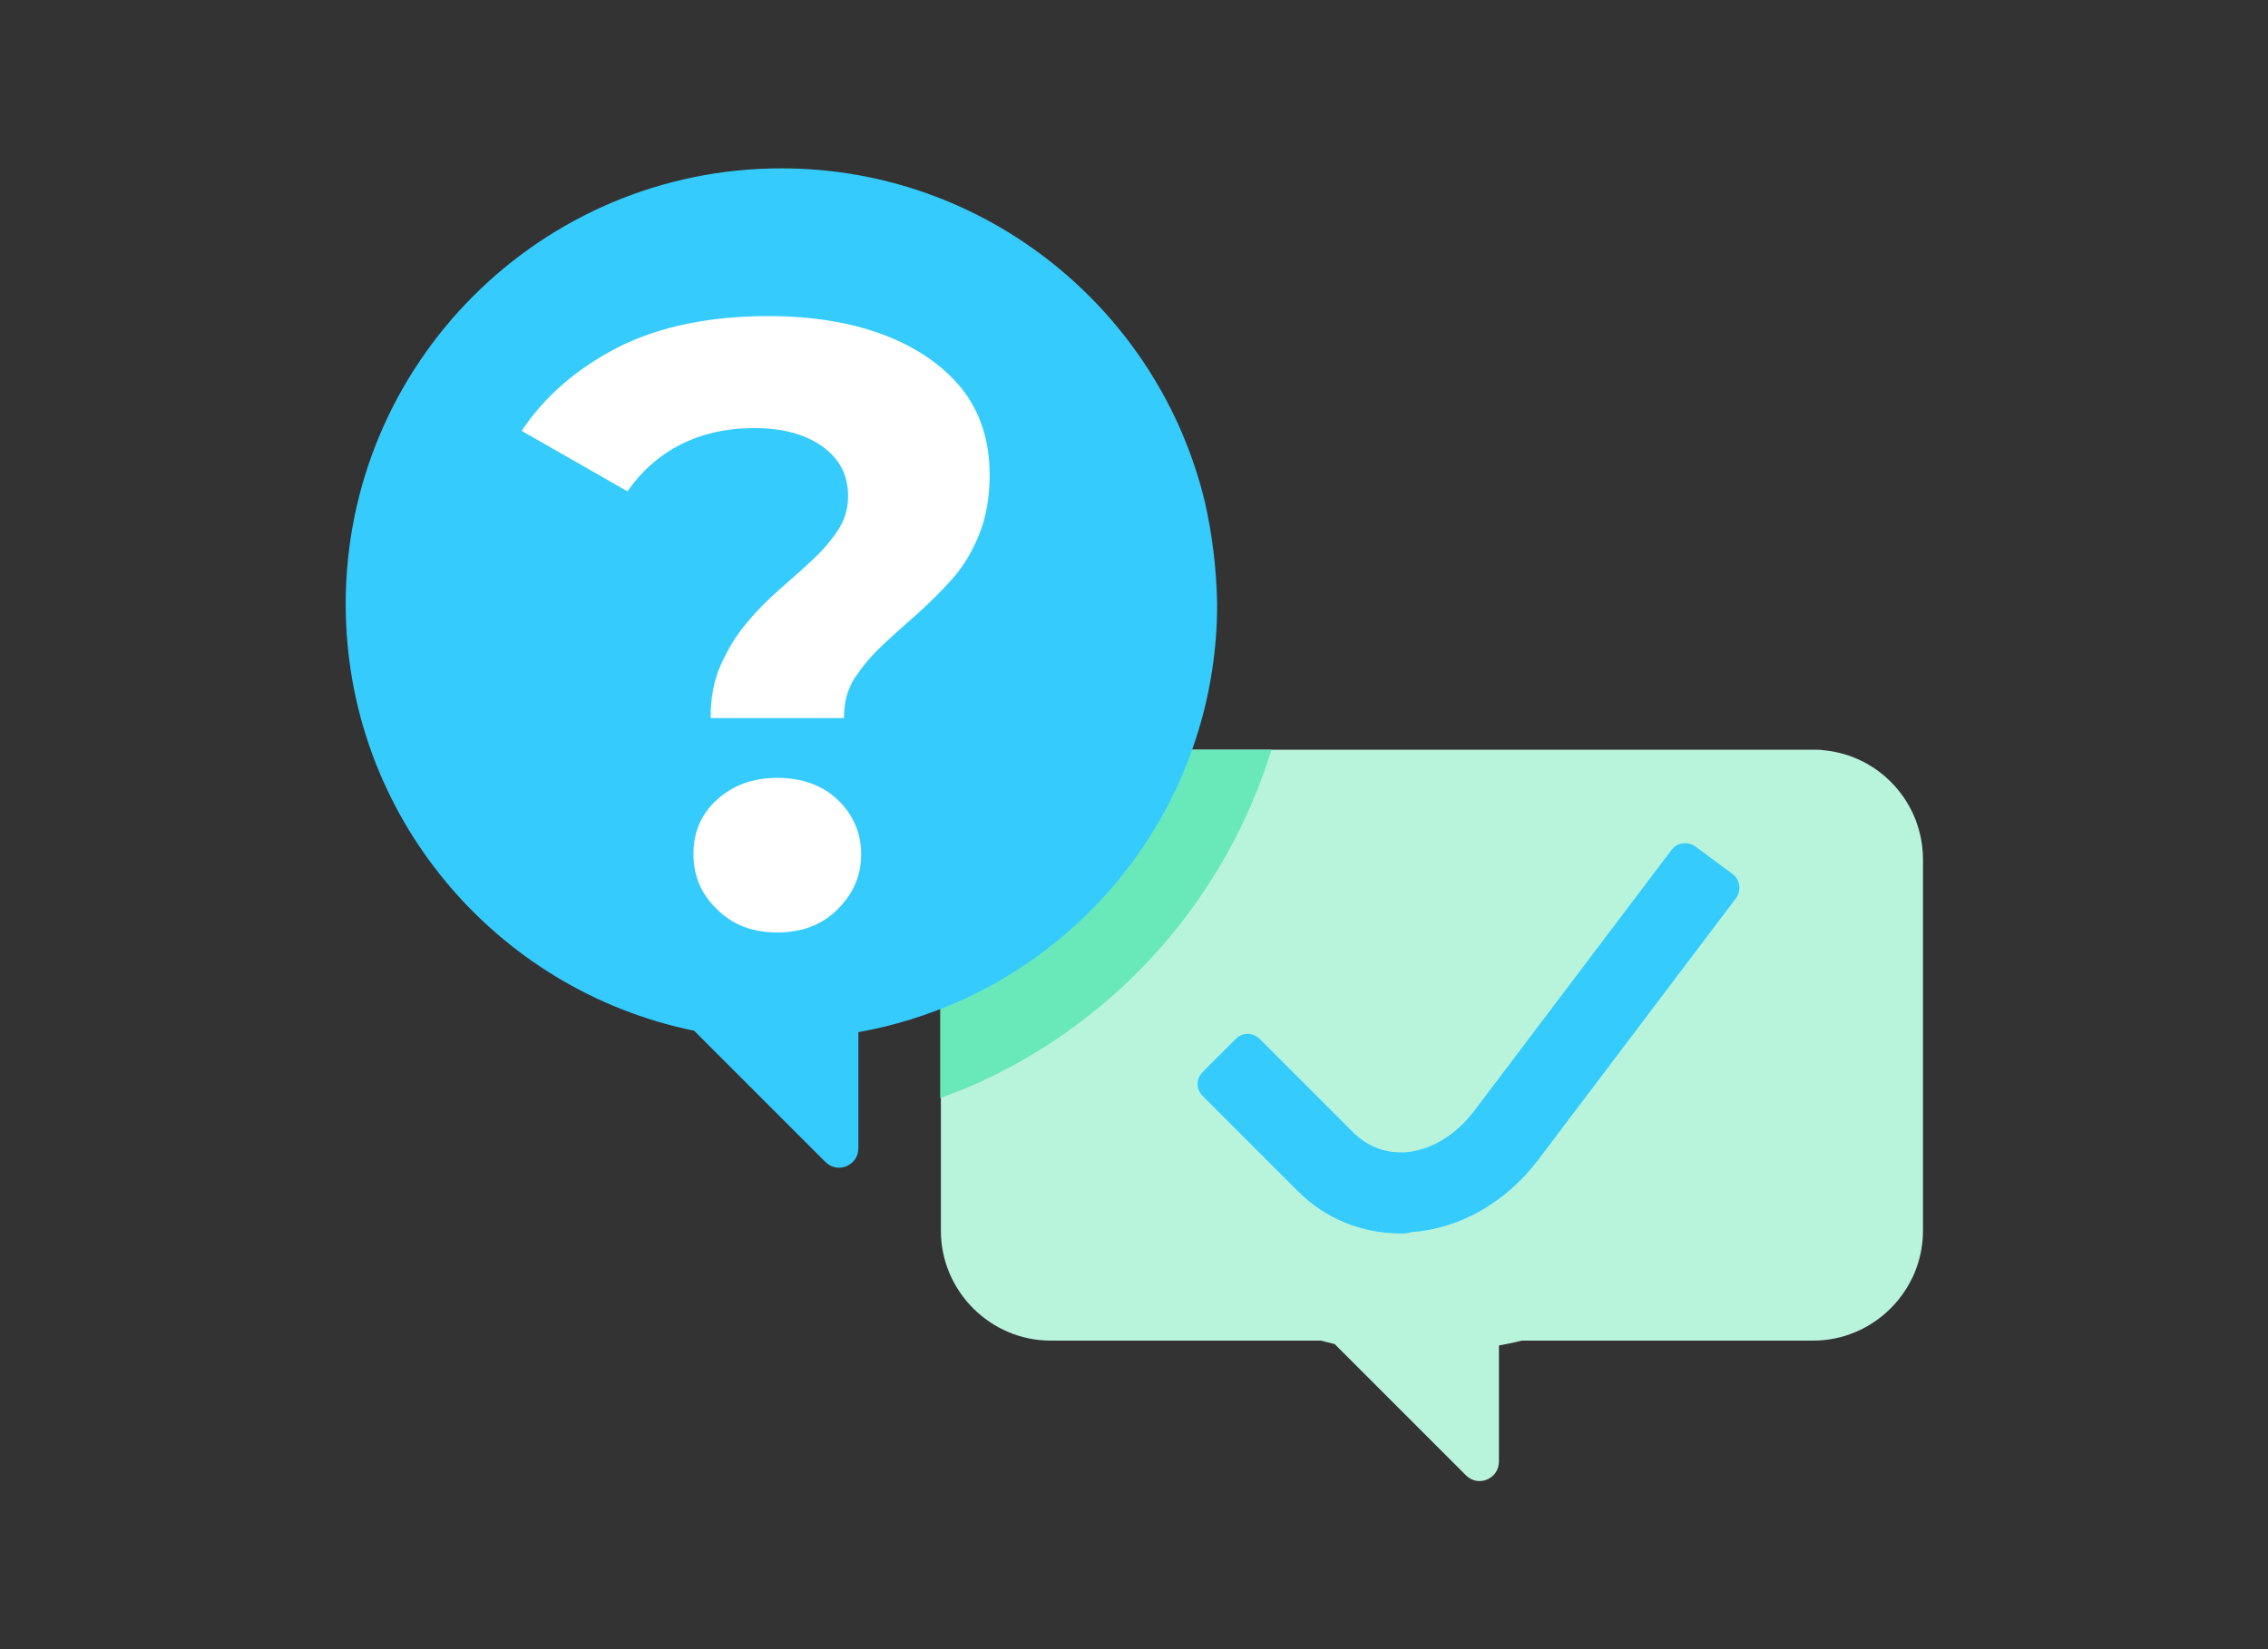 <?xml version="1.0" encoding="utf-8"?>
<!-- Generator: Adobe Illustrator 27.7.0, SVG Export Plug-In . SVG Version: 6.00 Build 0)  -->
<svg version="1.1" id="Layer_1" xmlns="http://www.w3.org/2000/svg" xmlns:xlink="http://www.w3.org/1999/xlink" x="0px" y="0px"
	 viewBox="0 0 330 240" style="enable-background:new 0 0 330 240;" xml:space="preserve">
<rect x="0" y="0" width="330" height="240" fill="#333333" stroke="none"/>
<style type="text/css">
	.st0{clip-path:url(#SVGID_00000079483855713770815080000013632779159176592793_);}
	.st1{fill:#B8F3DC;}
	.st2{fill:#69E8BA;}
	.st3{fill:#35CBFC;}
	.st4{fill:#35CBFC;enable-background:new    ;}
	.st5{fill:#FFFFFF;}
</style>
<g>
	<defs>
		<rect id="SVGID_1_" x="0" y="0" width="330" height="240"/>
	</defs>
	<clipPath id="SVGID_00000121252967750023387690000000711261921579594891_">
		<use xlink:href="#SVGID_1_"  style="overflow:visible;"/>
	</clipPath>
	<g style="clip-path:url(#SVGID_00000121252967750023387690000000711261921579594891_);">
		<path class="st1" d="M265.5,109.2c-0.6-0.1-1.2-0.1-1.7-0.1H152.9c-1.7,0-3.3,0.3-4.8,0.7c-6.5,2-11.2,8.1-11.2,15.3v54
			c0,8.8,7.2,16,16,16h39.3c0.7,0.2,1.3,0.3,2,0.5l19.1,19.1c1.8,1.8,4.8,0.5,4.8-2v-16.9c1.1-0.2,2.2-0.4,3.3-0.7h42.4
			c8.8,0,16-7.2,16-16v-54C279.8,116.8,273.5,110,265.5,109.2z"/>
		<path class="st2" d="M185,109.1h-32.2c-1.7,0-3.3,0.3-4.8,0.7c-6.5,2-11.2,8.1-11.2,15.3v34.7c1.9-0.7,3.7-1.4,5.5-2.2
			C163.2,148.1,178.5,130.2,185,109.1z"/>
		<path class="st3" d="M203.8,179.5c-5.7,0-11.1-2.2-15.1-6.3L175,159.5c-1-1-1-2.5,0-3.5l4.8-4.8c1-1,2.5-1,3.5,0l13.6,13.6
			c1.9,1.9,4.3,2.9,6.9,2.9c0.2,0,0.5,0,0.7,0c3.6-0.3,7.2-2.4,9.9-5.9l28.8-38.1c0.8-1.1,2.4-1.3,3.5-0.5l5.4,4
			c1.1,0.8,1.3,2.4,0.5,3.5l-28.8,38.1c-4.7,6.2-11.4,10-18.4,10.5C204.8,179.5,204.3,179.5,203.8,179.5z"/>
		<path class="st4" d="M175.3,73L175.3,73c-6.7-27.8-31.8-48.5-61.6-48.5c-35,0-63.4,28.4-63.4,63.4c0,30.7,21.8,56.2,50.7,62.1
			l19.1,19.1c1.8,1.8,4.8,0.5,4.8-2v-16.9c5.2-0.9,10.2-2.5,14.9-4.6c22-9.9,37.3-32,37.3-57.7C177,82.8,176.4,77.8,175.3,73z"/>
		<g>
			<path class="st5" d="M103.4,104.4c0-2.9,0.5-5.5,1.5-7.7c1-2.2,2.2-4.2,3.7-6s3.1-3.4,4.8-4.9c1.7-1.5,3.3-2.9,4.8-4.3
				c1.5-1.4,2.7-2.8,3.7-4.3c1-1.5,1.5-3.2,1.5-5c0-3-1.2-5.4-3.7-7.2c-2.5-1.8-5.8-2.7-10-2.7c-4,0-7.5,0.8-10.7,2.4
				c-3.1,1.6-5.7,3.9-7.7,6.8l-15.4-8.8c3.4-5.1,8.1-9.1,14.1-12.2c6-3,13.3-4.5,21.8-4.5c6.3,0,11.9,0.9,16.7,2.7
				c4.8,1.8,8.6,4.4,11.4,7.8c2.7,3.4,4.1,7.6,4.1,12.6c0,3.2-0.5,6.1-1.5,8.6c-1,2.5-2.3,4.7-3.9,6.5s-3.3,3.5-5.1,5.1
				c-1.8,1.6-3.5,3.1-5.1,4.6c-1.6,1.5-2.9,3.1-4,4.7c-1.1,1.7-1.6,3.6-1.6,5.9H103.4z M113.1,135.7c-3.6,0-6.5-1.1-8.8-3.4
				c-2.3-2.2-3.4-4.9-3.4-8c0-3.2,1.1-5.8,3.4-7.9c2.3-2.1,5.2-3.2,8.8-3.2c3.6,0,6.6,1.1,8.8,3.2c2.2,2.1,3.4,4.8,3.4,7.9
				c0,3.1-1.1,5.7-3.4,8C119.6,134.6,116.7,135.7,113.1,135.7z"/>
		</g>
	</g>
</g>
</svg>
